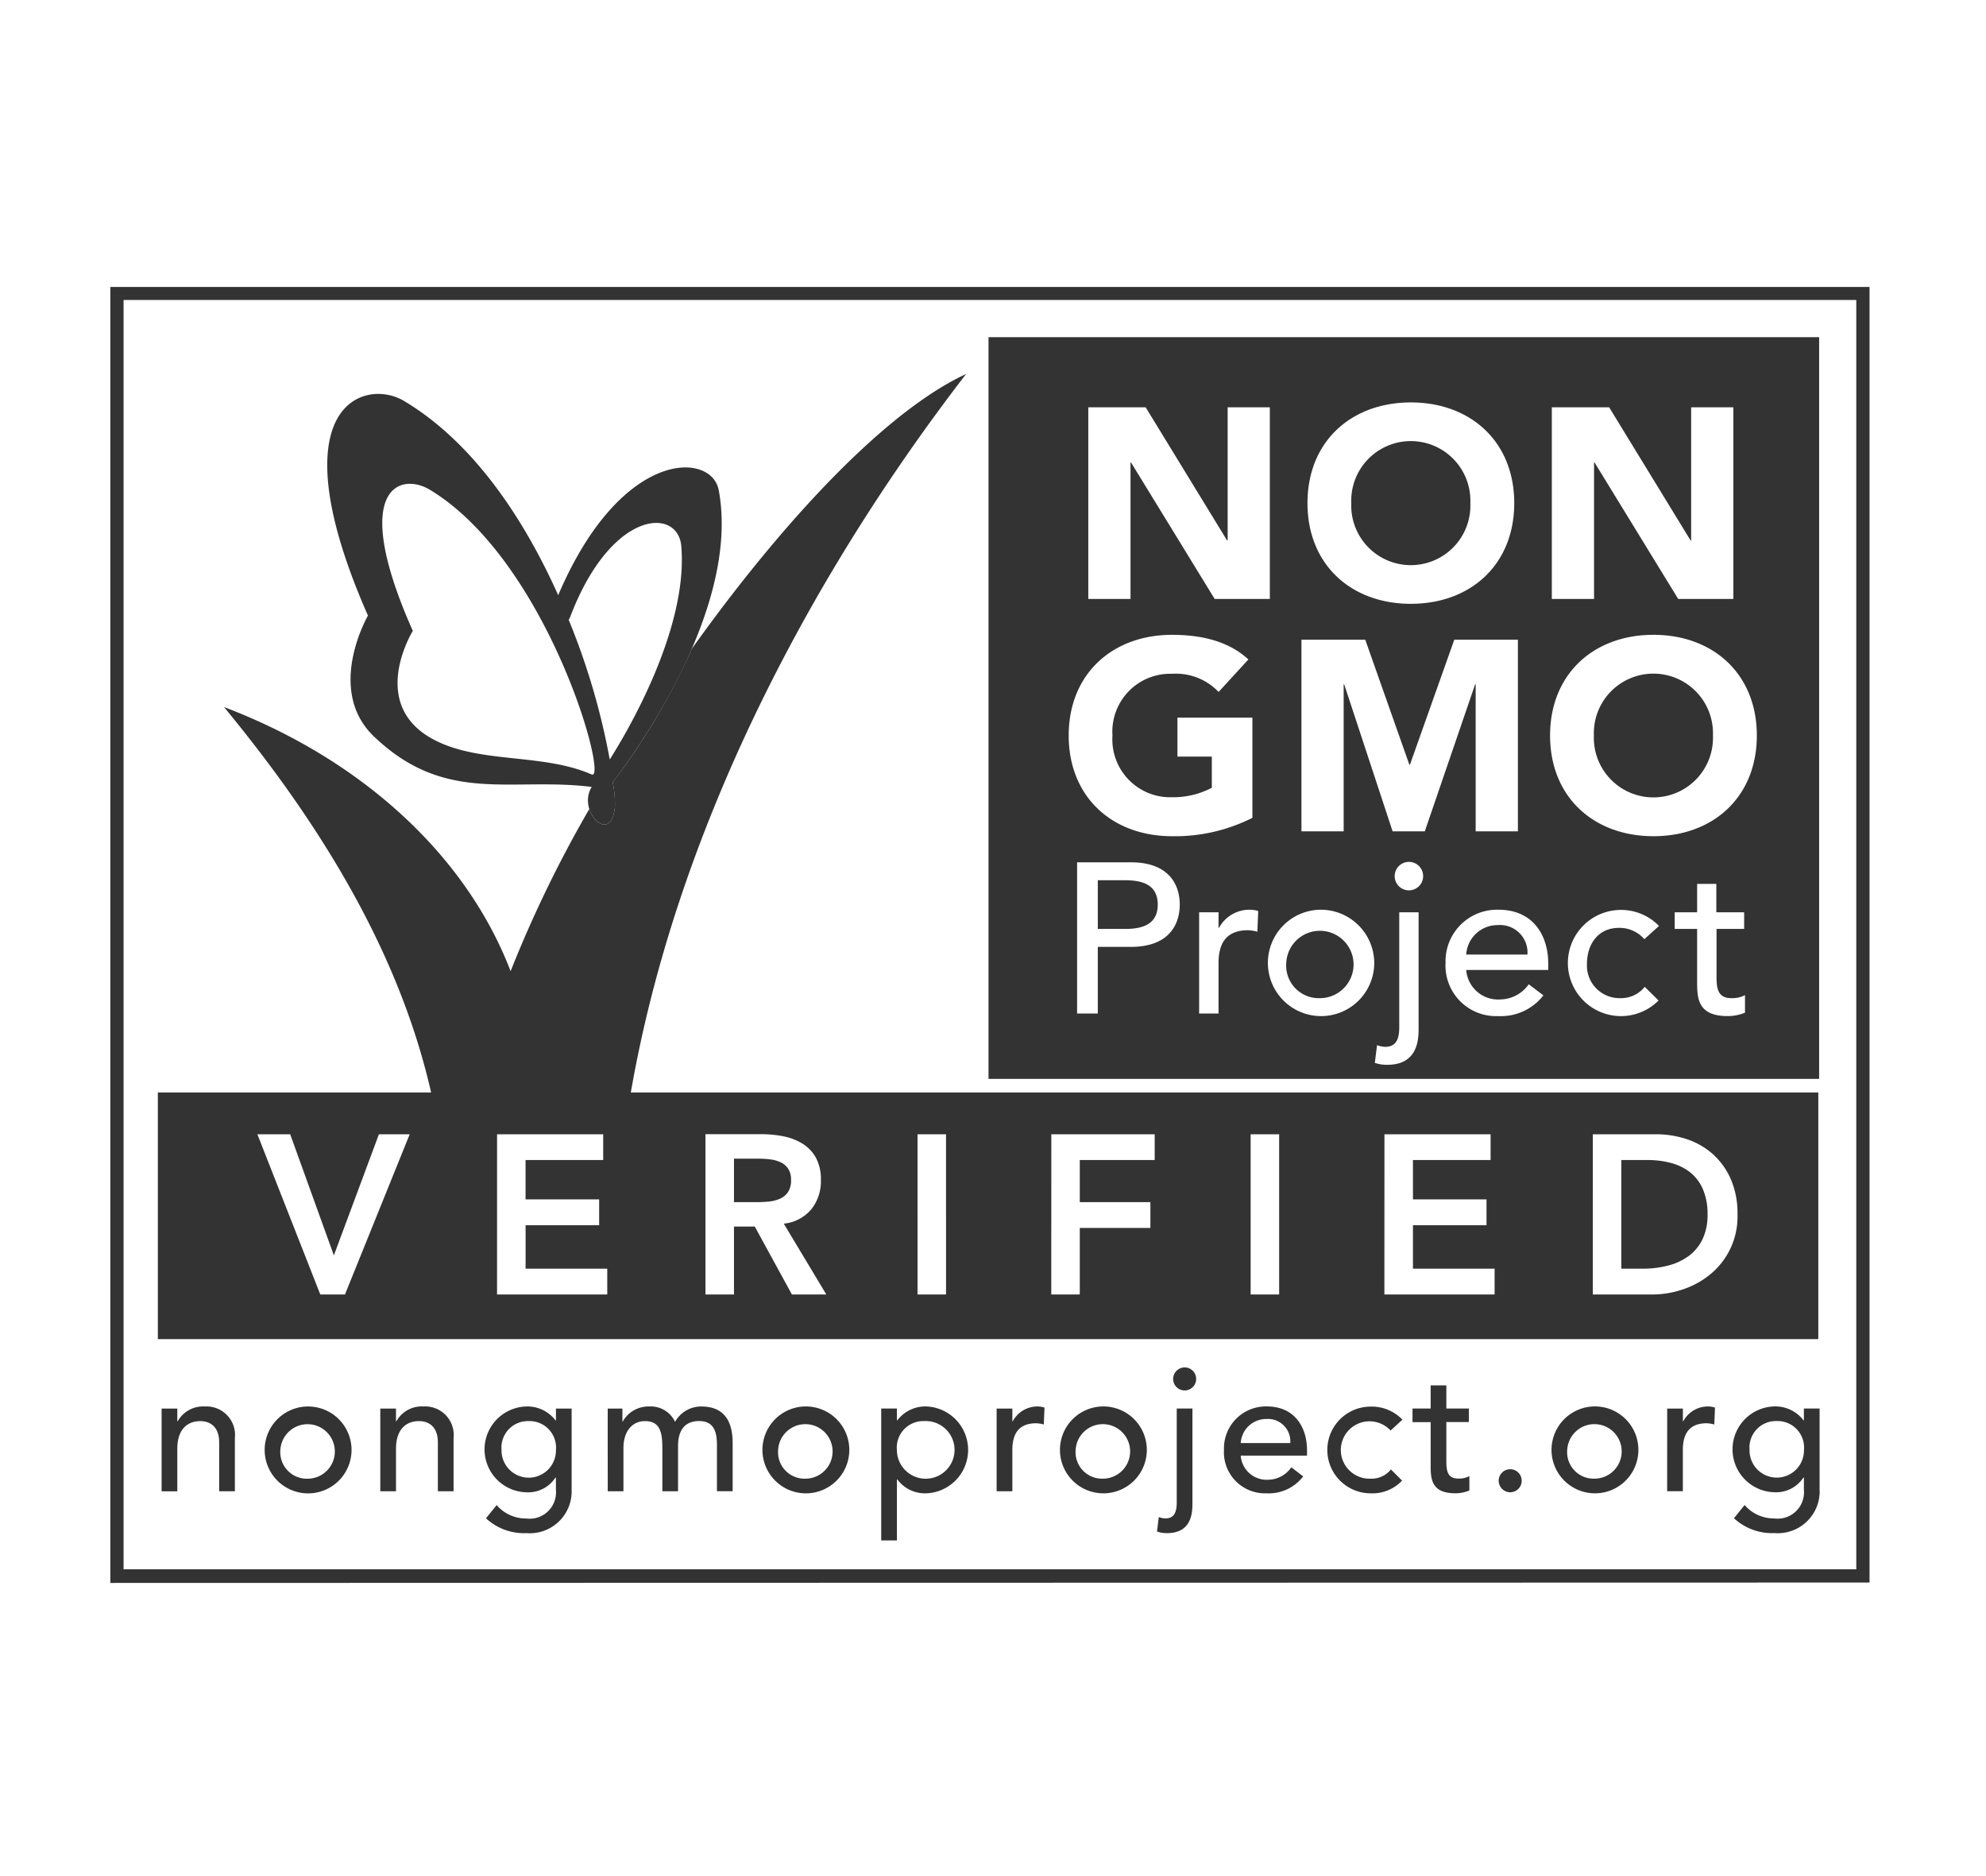 <svg viewBox="0 0 180 170" height="170" width="180" xmlns:xlink="http://www.w3.org/1999/xlink" xmlns="http://www.w3.org/2000/svg">
  <defs>
    <clipPath id="clip-path">
      <rect fill="#333" height="117.436" width="159.444" data-name="Rectangle 19152" id="Rectangle_19152"></rect>
    </clipPath>
    <clipPath id="clip-path-2">
      <rect fill="none" height="115.351" width="157.497" data-name="Rectangle 19160" id="Rectangle_19160"></rect>
    </clipPath>
  </defs>
  <g transform="translate(-1459 -2715)" data-name="Group 25535" id="Group_25535">
    <g opacity="0" stroke-width="1" stroke="#707070" fill="#fff" transform="translate(1459 2715)" data-name="Rectangle 19270" id="Rectangle_19270">
      <rect stroke="none" height="170" width="180"></rect>
      <rect fill="none" height="169" width="179" y="0.5" x="0.5"></rect>
    </g>
    <g transform="translate(84 -3)" data-name="Group 25285" id="Group_25285">
      <g transform="translate(1385 2744)" data-name="Group 25281" id="Group_25281">
        <g clip-path="url(#clip-path)" data-name="Group 25280" id="Group_25280">
          <path fill="#333" transform="translate(-2.915 -49.418)" d="M157.715,144.764H7.221V122.415H157.715Zm-135.77-4.047h2.236L30.047,126.2h-2.79l-4.082,10.974L19.217,126.2H16.243Zm16.019,0h9.989v-2.338h-7.4v-3.938h6.666V132.1H40.549v-3.569h7.036V126.2h-9.62Zm18.891,0h2.584v-6.153h1.887l3.364,6.153h3.118l-3.856-6.42A3.738,3.738,0,0,0,66.444,133a4.045,4.045,0,0,0,.871-2.646,4.1,4.1,0,0,0-.45-2.03,3.5,3.5,0,0,0-1.211-1.272,5.186,5.186,0,0,0-1.733-.667,10.269,10.269,0,0,0-2.02-.195H56.855Zm2.584-8.369V128.41h2.236a8.68,8.68,0,0,1,1.016.061,3.229,3.229,0,0,1,.954.256,1.671,1.671,0,0,1,.7.584,1.791,1.791,0,0,1,.266,1.026,1.89,1.89,0,0,1-.287,1.117,1.737,1.737,0,0,1-.748.6,3.381,3.381,0,0,1-1.016.246c-.37.035-.738.051-1.108.051Zm16.635,8.369h2.584V126.2H76.074Zm12.122,0h2.584v-6.03h6.4v-2.339h-6.4v-3.815h6.79V126.2H88.2Zm18.07,0h2.584V126.2h-2.584Zm12.122,0h9.989v-2.338h-7.4v-3.938h6.667V132.1h-6.667v-3.569h7.036V126.2h-9.62Zm18.891,0H142.7a8.676,8.676,0,0,0,2.677-.441,7.787,7.787,0,0,0,2.482-1.333,6.746,6.746,0,0,0,2.533-5.487,7.748,7.748,0,0,0-.615-3.21,6.562,6.562,0,0,0-1.641-2.267,6.734,6.734,0,0,0-2.359-1.343A8.758,8.758,0,0,0,143,126.2H137.28Zm2.584-2.338v-9.845h2.359a8.152,8.152,0,0,1,2.185.277,4.76,4.76,0,0,1,1.722.861,3.933,3.933,0,0,1,1.138,1.528,5.634,5.634,0,0,1,.41,2.256,5.082,5.082,0,0,1-.461,2.267,4.1,4.1,0,0,1-1.262,1.518,5.443,5.443,0,0,1-1.877.862,9.172,9.172,0,0,1-2.287.277Z" data-name="Path 20763" id="Path_20763"></path>
          <path fill="#333" d="M159.444,0V117.4L0,117.436V0ZM1.2,116.2H158.244V1.182H1.2Z" data-name="Path 20764" id="Path_20764"></path>
          <path fill="#333" transform="translate(-6.975 -5.341)" d="M36.12,78.653c-2.572-11.6-8.841-23.135-18.843-35.244C29.708,48.129,39.212,56.8,43.254,67.343A110.772,110.772,0,0,1,50.385,52.65c.468,1.48,2.1,2.318,2.321-.223a9.261,9.261,0,0,0-.2-2.193,60.823,60.823,0,0,0,7.163-12.092C67.846,26.685,77.2,16.62,84.538,13.23,69.98,32.116,58.1,55.149,54.091,78.678Z" data-name="Path 20765" id="Path_20765"></path>
          <path fill="#333" transform="translate(-13.308 -6.566)" d="M68.449,24.972c2.013,10.775-7.777,24.109-9.607,26.486a9.264,9.264,0,0,1,.2,2.193c-.31,3.608-3.479.407-2.1-1.778C49.6,50.959,43.683,53.5,37.2,47.3c-4.429-4.232-.543-10.952-.543-10.952-8.4-19.091-.325-21.6,3.277-19.446C46.31,20.713,50.867,27.726,53.9,34.5c5.682-13.33,13.892-13.021,14.545-9.527m-3.388,5.087c-.3-3.58-6.417-3.336-10.118,6.531a1.317,1.317,0,0,0-.088.139,63.328,63.328,0,0,1,3.721,12.657c1.35-2.12,7.136-11.7,6.485-19.326M56.933,50.741C58.494,51.42,53,31.465,42.3,24.963c-2.711-1.654-7.358-.236-1.577,12.773,0,0-4.321,6.965,2.318,10.059,4.153,1.939,9.554,1.058,13.887,2.946" data-name="Path 20766" id="Path_20766"></path>
          <path fill="#333" transform="translate(-65.211 -66.28)" d="M162.581,164.186a1.044,1.044,0,1,1-1.044,1.044,1.053,1.053,0,0,1,1.044-1.044" data-name="Path 20767" id="Path_20767"></path>
          <path fill="#333" transform="translate(-3.146 -67.382)" d="M7.793,169.019H9.216v1.154h.032a2.638,2.638,0,0,1,2.466-1.344,2.586,2.586,0,0,1,2.72,2.862v4.822H13.011v-4.428c0-1.407-.807-1.929-1.708-1.929-1.186,0-2.087.759-2.087,2.5v3.859H7.793Zm13.232-.19a3.937,3.937,0,1,0,3.983,3.937,3.938,3.938,0,0,0-3.983-3.937m-2.468,3.937a2.47,2.47,0,1,1,2.468,2.608,2.405,2.405,0,0,1-2.468-2.608m9.057,3.747h1.423v-3.859c0-1.739.9-2.5,2.088-2.5.9,0,1.707.522,1.707,1.929v4.428h1.423v-4.822a2.587,2.587,0,0,0-2.72-2.862,2.637,2.637,0,0,0-2.466,1.344h-.032v-1.154H27.614Zm17.342-.064v-7.431H43.534v1.075H43.5a3.2,3.2,0,0,0-2.609-1.265,3.89,3.89,0,0,0,0,7.779,2.95,2.95,0,0,0,2.593-1.328h.047v1.107a2.391,2.391,0,0,1-2.7,2.593,3.492,3.492,0,0,1-2.673-1.217l-.964,1.2a5.062,5.062,0,0,0,3.668,1.343,3.793,3.793,0,0,0,4.095-3.858m-3.889-6.293a2.4,2.4,0,0,1,2.466,2.609,2.467,2.467,0,1,1-4.933,0,2.4,2.4,0,0,1,2.468-2.609m7.159,6.357h1.423v-3.89c0-1.692.918-2.467,1.945-2.467,1.375,0,1.581,1.013,1.581,2.435v3.921H54.6v-4.1c0-1.328.538-2.261,1.914-2.261s1.612,1.044,1.612,2.182v4.175h1.423V172.15c0-1.677-.538-3.321-2.847-3.321a2.71,2.71,0,0,0-2.372,1.392,2.43,2.43,0,0,0-2.34-1.392,2.669,2.669,0,0,0-2.4,1.36h-.032v-1.17H48.226Zm17.91-7.685a3.937,3.937,0,1,0,3.985,3.937,3.938,3.938,0,0,0-3.985-3.937m-2.466,3.937a2.47,2.47,0,1,1,2.466,2.608,2.4,2.4,0,0,1-2.466-2.608m9.342-3.747v11.952h1.423v-5.534h.031a3.135,3.135,0,0,0,2.609,1.265,3.939,3.939,0,0,0,0-7.874,3.2,3.2,0,0,0-2.609,1.265h-.031v-1.075H73.012m3.889,1.138a2.613,2.613,0,1,1-2.466,2.609,2.4,2.4,0,0,1,2.466-2.609m6.575,6.357H84.9V172.75c0-1.644.759-2.4,2.15-2.4a2.746,2.746,0,0,1,.7.111l.063-1.533a2.021,2.021,0,0,0-.633-.1,2.531,2.531,0,0,0-2.245,1.344H84.9v-1.154H83.476Zm9.627-7.685a3.937,3.937,0,1,0,3.985,3.937,3.938,3.938,0,0,0-3.985-3.937m-2.466,3.937a2.47,2.47,0,1,1,2.466,2.608,2.4,2.4,0,0,1-2.466-2.608m10.59-3.747H99.8v8.506c0,.949-.268,1.455-1.044,1.455a1.832,1.832,0,0,1-.585-.127l-.158,1.312a2.583,2.583,0,0,0,.917.143c2.276,0,2.292-1.945,2.292-2.72v-8.569m-1.423,0v8.505c0,.949-.268,1.455-1.044,1.455a1.832,1.832,0,0,1-.585-.127l-.158,1.312a2.583,2.583,0,0,0,.917.143c2.276,0,2.292-1.945,2.292-2.72V169.02Zm5.8,4.268h6.008v-.506c0-1.929-1.012-3.953-3.652-3.953a3.8,3.8,0,0,0-3.874,3.937,3.722,3.722,0,0,0,3.858,3.936,3.924,3.924,0,0,0,3.32-1.533l-1.075-.822a2.583,2.583,0,0,1-2.055,1.123,2.356,2.356,0,0,1-2.53-2.182m0-1.138a2.313,2.313,0,0,1,2.324-2.182,2.029,2.029,0,0,1,2.166,2.182Zm14.654-2.119a3.84,3.84,0,0,0-2.877-1.186,3.929,3.929,0,0,0,0,7.858,3.688,3.688,0,0,0,2.846-1.154l-1.011-1.011a2.225,2.225,0,0,1-1.819.837,2.6,2.6,0,1,1,1.787-4.363Zm6.022-1.012h-2.04v-2.1h-1.422v2.1h-1.645v1.233h1.645v3.9c0,1.2.031,2.546,2.229,2.546a3.224,3.224,0,0,0,1.28-.253v-1.3a2.017,2.017,0,0,1-1.011.221c-1.076,0-1.076-.885-1.076-1.723v-3.4h2.04Zm3.745,7.589a1.044,1.044,0,1,0-1.043-1.044,1.053,1.053,0,0,0,1.043,1.044m7.636-7.779a3.937,3.937,0,1,0,3.985,3.937,3.938,3.938,0,0,0-3.985-3.937m-2.466,3.937a2.47,2.47,0,1,1,2.466,2.608,2.4,2.4,0,0,1-2.466-2.608m9.057,3.747h1.423V172.75c0-1.644.759-2.4,2.15-2.4a2.742,2.742,0,0,1,.7.111l.063-1.533a2.02,2.02,0,0,0-.632-.1,2.531,2.531,0,0,0-2.245,1.344h-.032v-1.154h-1.423Zm13.817-.064v-7.431h-1.423v1.075h-.032a3.2,3.2,0,0,0-2.608-1.265,3.89,3.89,0,0,0,0,7.779,2.952,2.952,0,0,0,2.593-1.328h.047v1.107a2.391,2.391,0,0,1-2.7,2.593,3.492,3.492,0,0,1-2.673-1.217l-.964,1.2a5.062,5.062,0,0,0,3.667,1.343,3.794,3.794,0,0,0,4.1-3.858m-3.889-6.293a2.4,2.4,0,0,1,2.466,2.609,2.467,2.467,0,1,1-4.933,0,2.4,2.4,0,0,1,2.467-2.609" data-name="Path 20768" id="Path_20768"></path>
          <path fill="#333" transform="translate(-53.882 -3.08)" d="M208.758,74.84H133.475V7.63h75.283ZM142.519,13.987V31.352h3.827V18.991h.049l7.578,12.362h5V13.987H155.15V26.055H155.1l-7.382-12.068h-5.2m29.237-.441c-5.421,0-9.37,3.556-9.37,9.124s3.949,9.124,9.37,9.124,9.369-3.556,9.369-9.124-3.949-9.124-9.369-9.124m-5.4,9.124a5.4,5.4,0,1,1,10.791,0,5.4,5.4,0,1,1-10.791,0m18.175-8.683V31.352h3.827V18.991h.049l7.579,12.362h5V13.987h-3.826V26.055h-.05l-7.382-12.068h-5.2m-43.023,41.23v13.7h1.877V62.881h2.99c3.538,0,4.437-2.109,4.437-3.832s-.9-3.832-4.437-3.832h-4.867m1.877,1.626h2.463c1.485,0,2.97.348,2.97,2.206s-1.485,2.206-2.97,2.206h-2.463Zm9.184,2.9v9.174h1.759V64.314c0-2.013.938-2.942,2.659-2.942a3.472,3.472,0,0,1,.859.135l.078-1.877a2.559,2.559,0,0,0-.782-.116,3.134,3.134,0,0,0-2.775,1.645h-.039V59.746h-1.759m10.945-.232a4.82,4.82,0,1,0,4.926,4.819,4.844,4.844,0,0,0-4.926-4.819m-3.049,4.819a3.052,3.052,0,1,1,3.049,3.194,2.956,2.956,0,0,1-3.049-3.194m12-4.587h-1.759V70.158c0,1.162-.333,1.781-1.29,1.781a2.281,2.281,0,0,1-.723-.155l-.2,1.606a3.219,3.219,0,0,0,1.134.175c2.814,0,2.834-2.38,2.834-3.33V59.746m-2.169-3.29a1.29,1.29,0,1,0,1.29-1.278,1.295,1.295,0,0,0-1.29,1.278m6.488,8.515h7.427v-.62c0-2.361-1.251-4.838-4.515-4.838a4.671,4.671,0,0,0-4.789,4.819,4.577,4.577,0,0,0,4.769,4.819,4.869,4.869,0,0,0,4.1-1.877l-1.33-1.006a3.2,3.2,0,0,1-2.54,1.374,2.9,2.9,0,0,1-3.127-2.671m0-1.394a2.845,2.845,0,0,1,2.873-2.671,2.494,2.494,0,0,1,2.677,2.671Zm16.143-1.393,1.329-1.2a4.776,4.776,0,0,0-3.557-1.451,4.811,4.811,0,1,0,3.518,8.206l-1.25-1.239a2.759,2.759,0,0,1-2.248,1.026,2.953,2.953,0,0,1-2.991-3.116c0-1.723.977-3.252,2.893-3.252a2.957,2.957,0,0,1,2.307,1.026m9.048-.93V59.746h-2.522V57.172H197.7v2.574h-2.033v1.509H197.7v4.781c0,1.47.039,3.115,2.756,3.115a4.047,4.047,0,0,0,1.583-.309V67.255a2.519,2.519,0,0,1-1.25.271c-1.33,0-1.33-1.085-1.33-2.11V61.255h2.522M157.393,51.183V42.108H150.6V45.64h3.115v2.821a7.481,7.481,0,0,1-3.605.859,5.242,5.242,0,0,1-5.4-5.592,5.241,5.241,0,0,1,5.4-5.592,5.342,5.342,0,0,1,4.219,1.643l2.7-2.943c-1.742-1.618-4.17-2.232-6.917-2.232-5.419,0-9.369,3.557-9.369,9.125s3.949,9.124,9.369,9.124a15.565,15.565,0,0,0,7.285-1.668m4.441-16.139V52.41h3.826V39.092h.049L170.1,52.41h2.918l4.562-13.318h.049V52.41h3.827V35.045h-5.765l-4.022,11.331h-.049l-4-11.331h-5.788m31.91-.442c-5.42,0-9.37,3.557-9.37,9.125s3.949,9.124,9.37,9.124,9.369-3.556,9.369-9.124-3.949-9.125-9.369-9.125m-5.4,9.125a5.4,5.4,0,1,1,10.792,0,5.4,5.4,0,1,1-10.792,0" data-name="Path 20769" id="Path_20769"></path>
        </g>
      </g>
      <g opacity="0" transform="translate(1385.833 2744.939)" data-name="Group 25282" id="Group_25282">
        <g transform="translate(0 0)" data-name="Group 25284" id="Group_25284">
          <rect fill="#fff" height="115.351" width="157.497" data-name="Rectangle 19153" id="Rectangle_19153"></rect>
          <rect fill="#93bfe6" transform="translate(3.377 3.379)" height="67.404" width="75.242" data-name="Rectangle 19154" id="Rectangle_19154"></rect>
          <g data-name="Group 25283" id="Group_25283">
            <g clip-path="url(#clip-path-2)" data-name="Group 25282" id="Group_25282-2">
              <path fill="#231f20" transform="translate(8.476 3.912)" d="M45.621,13.363c-.655-3.5-8.889-3.815-14.587,9.553C27.987,16.124,23.418,9.092,17.022,5.274c-3.612-2.158-11.713.356-3.285,19.5,0,0-3.9,6.738.544,10.985,6.5,6.218,12.436,3.663,19.8,4.582-1.383,2.19,1.8,5.4,2.107,1.782a9.36,9.36,0,0,0-.2-2.2c1.835-2.385,11.654-15.757,9.636-26.562" data-name="Path 20770" id="Path_20770"></path>
              <rect fill="#222d69" transform="translate(78.619 3.379)" height="67.404" width="75.5" data-name="Rectangle 19155" id="Rectangle_19155"></rect>
              <path fill="#4b8b40" transform="translate(1.546 3.079)" d="M44.486,67.7C48.5,44.106,60.434,22.587,75.036,3.646,67.673,7.047,58.3,17.139,50.1,28.629a61,61,0,0,1-7.185,12.128,9.233,9.233,0,0,1,.2,2.2c-.218,2.549-1.859,1.71-2.328.225a111.22,111.22,0,0,0-7.153,14.735c-4.051-10.572-13.584-19.269-26.05-24C17.614,46.057,23.795,56.068,26.375,67.7H1.831V91.56H152.582V67.7Z" data-name="Path 20771" id="Path_20771"></path>
              <path fill="#ef8b22" transform="translate(18.527 9.277)" d="M32.171,13.1c-.3-3.59-6.436-3.344-10.147,6.55a1.113,1.113,0,0,0-.089.138A63.642,63.642,0,0,1,25.669,32.48c1.354-2.125,7.155-11.734,6.5-19.381" data-name="Path 20772" id="Path_20772"></path>
              <path fill="#ef8b22" transform="translate(10.768 7.65)" d="M31.778,35.468c1.566.681-3.944-19.332-14.67-25.852-2.719-1.658-7.38-.236-1.583,12.811,0,0-4.333,6.984,2.324,10.086,4.167,1.946,9.583,1.062,13.929,2.955" data-name="Path 20773" id="Path_20773"></path>
              <path fill="#fff" transform="translate(5.65 34.854)" d="M13.184,52.917h-.041L8.936,41.266H6.689l5.525,14.32h1.819l5.645-14.32H17.552Z" data-name="Path 20774" id="Path_20774"></path>
              <path stroke-width="0.25" stroke="#fff" fill="none" transform="translate(5.65 34.854)" d="M13.184,52.917h-.041L8.936,41.266H6.689l5.525,14.32h1.819l5.645-14.32H17.552Z" data-name="Path 20775" id="Path_20775"></path>
              <path fill="#fff" transform="translate(15.504 34.854)" d="M20.3,49.175h6.8V47.355H20.3V43.086h7.3V41.266H18.356V55.587h9.607V53.767H20.3Z" data-name="Path 20776" id="Path_20776"></path>
              <path stroke-width="0.25" stroke="#fff" fill="none" transform="translate(15.504 34.854)" d="M20.3,49.175h6.8V47.355H20.3V43.086h7.3V41.266H18.356V55.587h9.607V53.767H20.3Z" data-name="Path 20777" id="Path_20777"></path>
              <path fill="#fff" transform="translate(24.284 34.854)" d="M38.38,45.271c0-1.8-.932-4-4.591-4H28.751v14.32h1.942v-6.31h2.164l3.639,6.31h2.429L34.86,49.052a3.838,3.838,0,0,0,3.52-3.781m-7.687,2.306V42.965h2.549c1.537,0,3.073.363,3.073,2.306s-1.537,2.306-3.073,2.306Z" data-name="Path 20778" id="Path_20778"></path>
              <path stroke-width="0.25" stroke="#fff" fill="none" transform="translate(24.284 34.854)" d="M38.38,45.271c0-1.8-.932-4-4.591-4H28.751v14.32h1.942v-6.31h2.164l3.639,6.31h2.429L34.86,49.052A3.838,3.838,0,0,0,38.38,45.271Zm-7.687,2.306V42.965h2.549c1.537,0,3.073.363,3.073,2.306s-1.537,2.306-3.073,2.306Z" data-name="Path 20779" id="Path_20779"></path>
              <rect fill="#fff" transform="translate(72.208 76.118)" height="14.322" width="1.942" data-name="Rectangle 19156" id="Rectangle_19156"></rect>
              <rect stroke-width="0.25" stroke="#fff" fill="none" transform="translate(72.208 76.118)" height="14.322" width="1.942" data-name="Rectangle 19157" id="Rectangle_19157"></rect>
              <path fill="#fff" transform="translate(38.748 34.853)" d="M45.877,55.587h1.942V49.4h6.574V47.578H47.819v-4.49h7.059V41.265h-9Z" data-name="Path 20780" id="Path_20780"></path>
              <path stroke-width="0.25" stroke="#fff" fill="none" transform="translate(38.748 34.853)" d="M45.877,55.587h1.942V49.4h6.574V47.578H47.819v-4.49h7.059V41.265h-9Z" data-name="Path 20781" id="Path_20781"></path>
              <rect fill="#fff" transform="translate(103.011 76.118)" height="14.322" width="1.942" data-name="Rectangle 19158" id="Rectangle_19158"></rect>
              <rect stroke-width="0.25" stroke="#fff" fill="none" transform="translate(103.011 76.118)" height="14.322" width="1.942" data-name="Rectangle 19159" id="Rectangle_19159"></rect>
              <path fill="#fff" transform="translate(52.844 34.854)" d="M64.507,49.175h6.8V47.355h-6.8V43.086h7.3V41.266H62.565V55.587h9.607V53.767H64.507Z" data-name="Path 20782" id="Path_20782"></path>
              <path stroke-width="0.25" stroke="#fff" fill="none" transform="translate(52.844 34.854)" d="M64.507,49.175h6.8V47.355h-6.8V43.086h7.3V41.266H62.565V55.587h9.607V53.767H64.507Z" data-name="Path 20783" id="Path_20783"></path>
              <path fill="#fff" transform="translate(61.457 34.853)" d="M77.758,41.265h-5V55.587h4.672c5.117,0,7.847-3.5,7.847-7.161,0-2.649-1.476-7.161-7.524-7.161m-.607,12.5H74.705V43.086h2.913c4.65,0,5.6,3.521,5.6,5.34,0,3.54-2.793,5.34-6.069,5.34" data-name="Path 20784" id="Path_20784"></path>
              <path stroke-width="0.25" stroke="#fff" fill="none" transform="translate(61.457 34.853)" d="M77.758,41.265h-5V55.587h4.672c5.117,0,7.847-3.5,7.847-7.161C85.282,45.777,83.807,41.265,77.758,41.265Zm-.607,12.5H74.705V43.086h2.913c4.65,0,5.6,3.521,5.6,5.34C83.22,51.966,80.427,53.766,77.151,53.766Z" data-name="Path 20785" id="Path_20785"></path>
              <path fill="#4b8b40" transform="translate(1.59 46.053)" d="M1.883,54.717H3.309v1.157h.033a2.644,2.644,0,0,1,2.474-1.348A2.593,2.593,0,0,1,8.542,57.4v4.835H7.116v-4.44c0-1.411-.81-1.933-1.714-1.933-1.188,0-2.094.76-2.094,2.5v3.868H1.883Z" data-name="Path 20786" id="Path_20786"></path>
              <path fill="#4b8b40" transform="translate(5.836 46.053)" d="M10.905,54.525a3.949,3.949,0,1,1-4,3.949,3.95,3.95,0,0,1,4-3.949m0,6.565a2.62,2.62,0,0,0,0-5.231,2.62,2.62,0,0,0,0,5.231" data-name="Path 20787" id="Path_20787"></path>
              <path fill="#4b8b40" transform="translate(10.692 46.053)" d="M12.659,54.717h1.426v1.157h.033a2.644,2.644,0,0,1,2.474-1.348A2.593,2.593,0,0,1,19.318,57.4v4.835H17.892v-4.44c0-1.411-.81-1.933-1.714-1.933-1.188,0-2.094.76-2.094,2.5v3.868H12.659Z" data-name="Path 20788" id="Path_20788"></path>
              <path fill="#4b8b40" transform="translate(15.04 46.053)" d="M25.7,62.167a3.806,3.806,0,0,1-4.108,3.87,5.08,5.08,0,0,1-3.678-1.348l.968-1.2a3.5,3.5,0,0,0,2.68,1.219,2.4,2.4,0,0,0,2.712-2.6v-1.11h-.05a2.956,2.956,0,0,1-2.6,1.332,3.9,3.9,0,0,1,0-7.8,3.206,3.206,0,0,1,2.616,1.269h.033V54.715H25.7Zm-6.375-3.695A2.337,2.337,0,0,0,21.8,60.994a2.335,2.335,0,0,0,2.474-2.522,2.478,2.478,0,1,0-4.949,0" data-name="Path 20789" id="Path_20789"></path>
              <path fill="#4b8b40" transform="translate(20.157 46.053)" d="M23.865,54.717H25.2V55.89h.03a2.68,2.68,0,0,1,2.411-1.365,2.434,2.434,0,0,1,2.346,1.4,2.717,2.717,0,0,1,2.378-1.4c2.317,0,2.855,1.651,2.855,3.331v4.375H33.793V58.046c0-1.142-.238-2.188-1.618-2.188s-1.918.935-1.918,2.267v4.106H28.829V58.3c0-1.428-.207-2.44-1.586-2.44-1.031,0-1.95.777-1.95,2.472v3.9H23.865Z" data-name="Path 20790" id="Path_20790"></path>
              <path fill="#4b8b40" transform="translate(26.552 46.053)" d="M35.432,54.525a3.949,3.949,0,1,1-4,3.949,3.952,3.952,0,0,1,4-3.949m0,6.565a2.62,2.62,0,1,0-2.475-2.616,2.412,2.412,0,0,0,2.475,2.616" data-name="Path 20791" id="Path_20791"></path>
              <path fill="#4b8b40" transform="translate(31.539 46.053)" d="M37.341,54.715h1.426v1.079H38.8a3.2,3.2,0,0,1,2.616-1.269,3.95,3.95,0,0,1,0,7.9A3.139,3.139,0,0,1,38.8,61.153h-.033V66.7H37.341Zm1.426,3.757a2.477,2.477,0,1,0,2.474-2.616,2.41,2.41,0,0,0-2.474,2.616" data-name="Path 20792" id="Path_20792"></path>
              <path fill="#4b8b40" transform="translate(36.344 46.053)" d="M43.03,54.717h1.426v1.157h.031a2.541,2.541,0,0,1,2.252-1.348,2.04,2.04,0,0,1,.633.1l-.063,1.538a2.8,2.8,0,0,0-.7-.111c-1.395,0-2.156.76-2.156,2.409v3.774H43.03Z" data-name="Path 20793" id="Path_20793"></path>
              <path fill="#4b8b40" transform="translate(38.935 46.053)" d="M50.093,54.525a3.949,3.949,0,1,1-4,3.949,3.95,3.95,0,0,1,4-3.949m0,6.565a2.62,2.62,0,1,0-2.474-2.616,2.411,2.411,0,0,0,2.474,2.616" data-name="Path 20794" id="Path_20794"></path>
              <path fill="#4b8b40" transform="translate(43.021 44.427)" d="M54.155,56.343v8.592c0,.778-.017,2.728-2.3,2.728a2.571,2.571,0,0,1-.92-.144l.159-1.315a1.805,1.805,0,0,0,.587.127c.777,0,1.046-.507,1.046-1.459v-8.53ZM53.441,52.6A1.047,1.047,0,1,1,52.4,53.646,1.055,1.055,0,0,1,53.441,52.6" data-name="Path 20795" id="Path_20795"></path>
              <path fill="#4b8b40" transform="translate(45.809 46.053)" d="M55.76,59A2.361,2.361,0,0,0,58.3,61.184a2.594,2.594,0,0,0,2.06-1.125l1.079.825A3.938,3.938,0,0,1,58.1,62.422a3.733,3.733,0,0,1-3.868-3.949,3.808,3.808,0,0,1,3.885-3.947c2.647,0,3.663,2.029,3.663,3.964V59Zm4.5-1.142a2.036,2.036,0,0,0-2.173-2.188,2.317,2.317,0,0,0-2.33,2.188Z" data-name="Path 20796" id="Path_20796"></path>
              <path fill="#4b8b40" transform="translate(50.113 46.06)" d="M65.072,56.705a2.519,2.519,0,1,0-1.793,4.377,2.23,2.23,0,0,0,1.824-.841l1.015,1.015a3.694,3.694,0,0,1-2.854,1.158,3.94,3.94,0,0,1,0-7.88,3.85,3.85,0,0,1,2.885,1.188Z" data-name="Path 20797" id="Path_20797"></path>
              <path fill="#4b8b40" transform="translate(53.656 45.174)" d="M68.648,56.831H66.6V60.24c0,.841,0,1.728,1.079,1.728a2.027,2.027,0,0,0,1.013-.221v1.3a3.219,3.219,0,0,1-1.284.255c-2.2,0-2.236-1.348-2.236-2.553V56.831H63.527V55.6h1.647v-2.11H66.6V55.6h2.046Z" data-name="Path 20798" id="Path_20798"></path>
              <path fill="#4b8b40" transform="translate(57.241 48.667)" d="M67.771,58.666a1.047,1.047,0,1,1,1.046,1.046,1.055,1.055,0,0,1-1.046-1.046" data-name="Path 20799" id="Path_20799"></path>
              <path fill="#4b8b40" transform="translate(59.397 46.053)" d="M74.319,54.525a3.949,3.949,0,1,1-4,3.949,3.95,3.95,0,0,1,4-3.949m0,6.565a2.62,2.62,0,1,0-2.474-2.616,2.411,2.411,0,0,0,2.474,2.616" data-name="Path 20800" id="Path_20800"></path>
              <path fill="#4b8b40" transform="translate(64.253 46.053)" d="M76.073,54.717H77.5v1.157h.033a2.537,2.537,0,0,1,2.252-1.348,2.058,2.058,0,0,1,.633.1l-.065,1.538a2.8,2.8,0,0,0-.7-.111c-1.393,0-2.156.76-2.156,2.409v3.774H76.073Z" data-name="Path 20801" id="Path_20801"></path>
              <path fill="#4b8b40" transform="translate(66.982 46.053)" d="M87.2,62.167a3.8,3.8,0,0,1-4.106,3.87,5.081,5.081,0,0,1-3.68-1.348l.968-1.2a3.5,3.5,0,0,0,2.68,1.219,2.4,2.4,0,0,0,2.712-2.6v-1.11h-.048a2.961,2.961,0,0,1-2.6,1.332,3.9,3.9,0,0,1,0-7.8,3.206,3.206,0,0,1,2.616,1.269h.033V54.715H87.2Zm-6.373-3.695a2.474,2.474,0,1,0,4.947,0,2.477,2.477,0,1,0-4.947,0" data-name="Path 20802" id="Path_20802"></path>
              <path fill="#fff" transform="translate(40.159 4.477)" d="M51.384,10.318h.048l7.6,12.4h5.019V5.3H60.214V17.4h-.05L52.76,5.3H47.547V22.716h3.837Z" data-name="Path 20803" id="Path_20803"></path>
              <path fill="#fff" transform="translate(49.281 4.275)" d="M67.743,23.361c5.436,0,9.4-3.567,9.4-9.151s-3.962-9.149-9.4-9.149-9.4,3.566-9.4,9.149,3.962,9.151,9.4,9.151m0-14.759a5.257,5.257,0,0,1,5.412,5.608,5.416,5.416,0,1,1-10.824,0A5.258,5.258,0,0,1,67.743,8.6" data-name="Path 20804" id="Path_20804"></path>
              <path fill="#fff" transform="translate(59.452 4.477)" d="M74.227,10.318h.048l7.6,12.4h5.017V5.3H83.057V17.4h-.048L75.6,5.3H70.39V22.716h3.837Z" data-name="Path 20805" id="Path_20805"></path>
              <path fill="#fff" transform="translate(39.696 23.409)" d="M51.878,27.716H47V41.458h1.88V35.4h3c3.547,0,4.449-2.116,4.449-3.844s-.9-3.842-4.449-3.842m-.529,6.056h-2.47V29.347h2.47c1.49,0,2.979.349,2.979,2.212s-1.489,2.214-2.979,2.214" data-name="Path 20806" id="Path_20806"></path>
              <path fill="#fff" transform="translate(44.775 25.382)" d="M54.816,31.7h-.039V30.286H53.012v9.2h1.765V34.866c0-2.018.939-2.95,2.665-2.95a3.5,3.5,0,0,1,.863.135l.077-1.882a2.511,2.511,0,0,0-.784-.118A3.144,3.144,0,0,0,54.816,31.7" data-name="Path 20807" id="Path_20807"></path>
              <path fill="#fff" transform="translate(47.539 25.383)" d="M61.225,30.053a4.834,4.834,0,1,0,4.94,4.833,4.858,4.858,0,0,0-4.94-4.833m0,8.035a2.964,2.964,0,0,1-3.058-3.2,3.061,3.061,0,1,1,6.115,0,2.964,2.964,0,0,1-3.057,3.2" data-name="Path 20808" id="Path_20808"></path>
              <path fill="#fff" transform="translate(52.915 23.392)" d="M63.943,27.7a1.281,1.281,0,1,0,1.293,1.28,1.3,1.3,0,0,0-1.293-1.28" data-name="Path 20809" id="Path_20809"></path>
              <path fill="#fff" transform="translate(52.089 25.49)" d="M63.886,40.621c0,1.164-.334,1.786-1.293,1.786a2.3,2.3,0,0,1-.725-.155l-.2,1.61a3.219,3.219,0,0,0,1.136.175c2.822,0,2.843-2.387,2.843-3.339V30.179H63.886Z" data-name="Path 20810" id="Path_20810"></path>
              <path fill="#fff" transform="translate(55.033 25.382)" d="M69.96,30.052a4.684,4.684,0,0,0-4.8,4.833,4.59,4.59,0,0,0,4.783,4.833,4.881,4.881,0,0,0,4.117-1.883l-1.334-1.009A3.209,3.209,0,0,1,70.174,38.2a2.91,2.91,0,0,1-3.136-2.678h7.449v-.62c0-2.368-1.254-4.853-4.527-4.853m-2.922,4.077A2.853,2.853,0,0,1,69.92,31.45a2.5,2.5,0,0,1,2.686,2.678Z" data-name="Path 20811" id="Path_20811"></path>
              <path fill="#fff" transform="translate(60.058 25.392)" d="M75.888,31.694A2.966,2.966,0,0,1,78.2,32.723l1.334-1.2a4.8,4.8,0,0,0-3.569-1.455,4.638,4.638,0,0,0-4.861,4.853A4.932,4.932,0,0,0,79.5,38.294L78.24,37.05a2.763,2.763,0,0,1-2.252,1.029,2.961,2.961,0,0,1-3-3.125c0-1.727.979-3.261,2.9-3.261" data-name="Path 20812" id="Path_20812"></path>
              <path fill="#fff" transform="translate(64.562 24.308)" d="M80.244,37.048V32.875h2.529V31.361H80.244V28.78H78.48v2.581H76.44v1.514h2.04v4.794c0,1.474.039,3.125,2.763,3.125a4.058,4.058,0,0,0,1.588-.31V38.892a2.539,2.539,0,0,1-1.254.271c-1.334,0-1.334-1.086-1.334-2.116" data-name="Path 20813" id="Path_20813"></path>
              <path fill="#fff" transform="translate(39.341 13.944)" d="M55.975,34.809a15.614,15.614,0,0,0,7.3-1.673v-9.1H56.468v3.544h3.123v2.828a7.523,7.523,0,0,1-3.615.861,5.259,5.259,0,0,1-5.412-5.608,5.258,5.258,0,0,1,5.412-5.609A5.359,5.359,0,0,1,60.207,21.7l2.706-2.953c-1.749-1.623-4.184-2.238-6.938-2.238-5.436,0-9.4,3.566-9.4,9.151s3.96,9.149,9.4,9.149" data-name="Path 20814" id="Path_20814"></path>
              <path fill="#fff" transform="translate(49.027 14.147)" d="M73.888,20.807V34.164h3.837V16.749H71.946L67.912,28.112h-.05L63.854,16.749H58.047V34.164h3.839V20.807h.05l4.4,13.357h2.927L73.84,20.807Z" data-name="Path 20815" id="Path_20815"></path>
              <path fill="#fff" transform="translate(59.377 13.944)" d="M79.7,34.809c5.434,0,9.4-3.567,9.4-9.149s-3.962-9.151-9.4-9.151-9.4,3.566-9.4,9.151,3.962,9.149,9.4,9.149m0-14.759a5.258,5.258,0,0,1,5.412,5.609,5.416,5.416,0,1,1-10.824,0A5.258,5.258,0,0,1,79.7,20.051" data-name="Path 20816" id="Path_20816"></path>
            </g>
          </g>
        </g>
      </g>
    </g>
  </g>
</svg>
